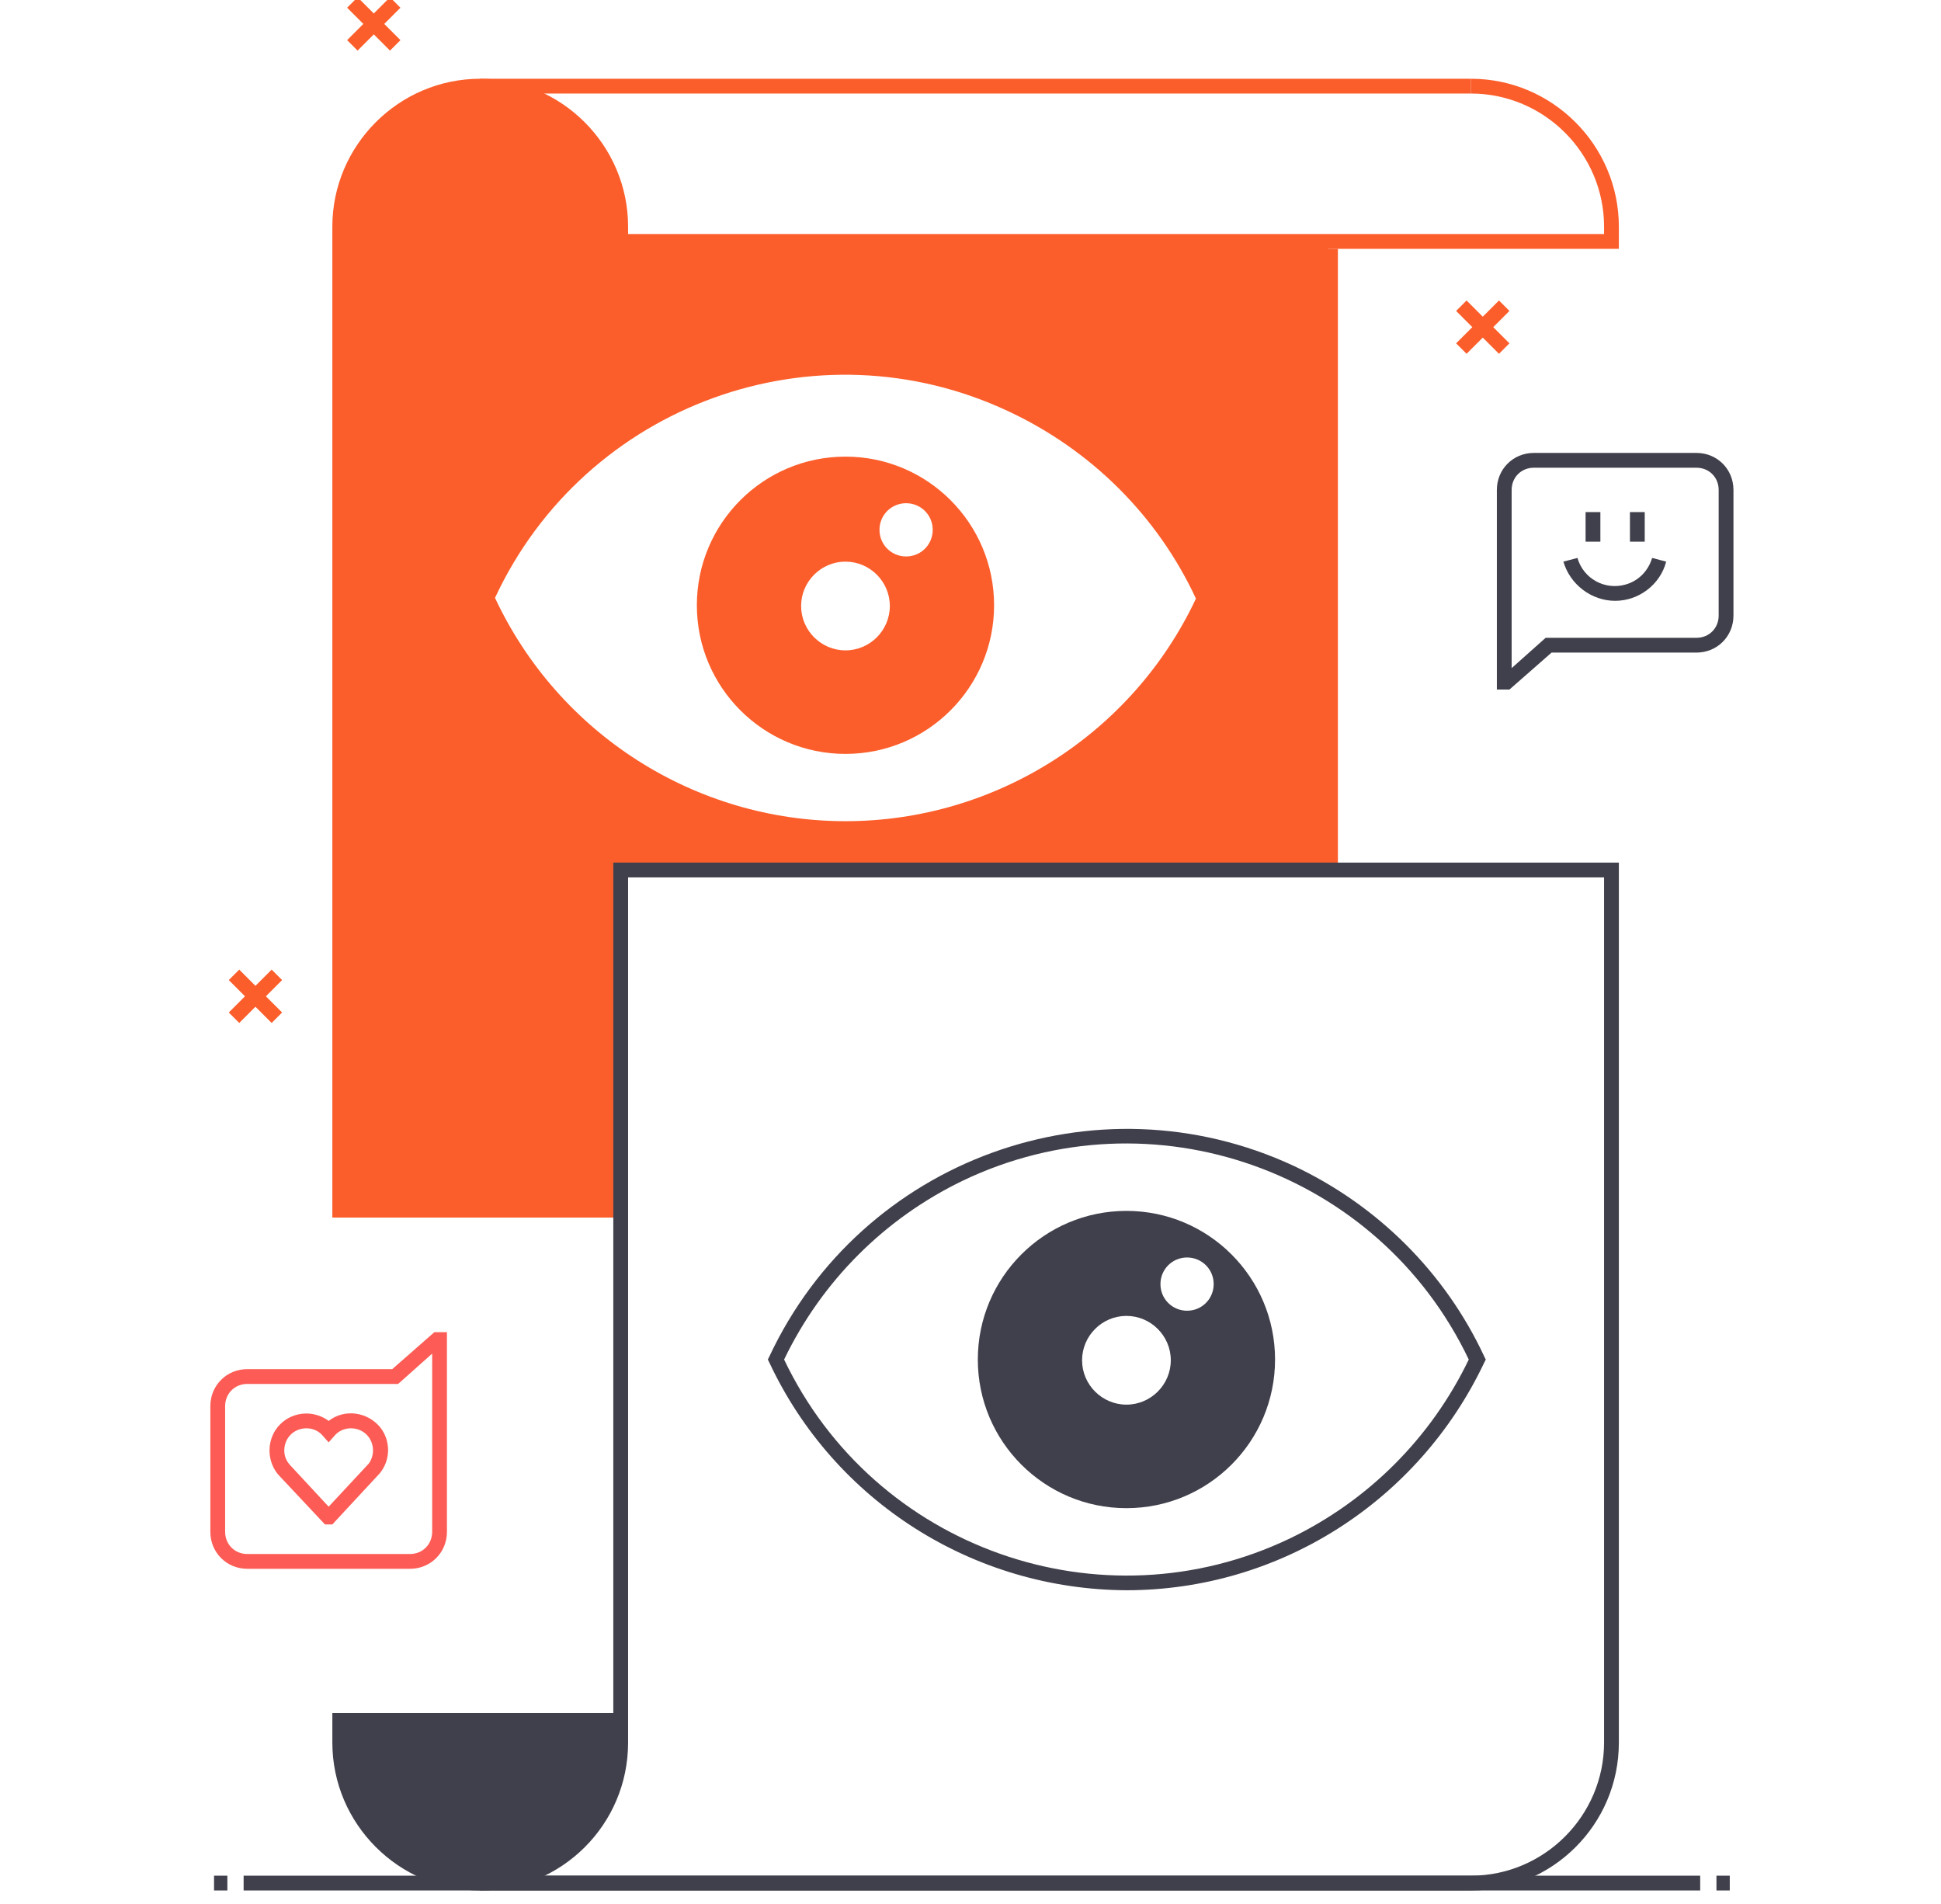 <?xml version="1.0" encoding="UTF-8"?> <svg xmlns="http://www.w3.org/2000/svg" id="Layer_2" data-name="Layer 2" viewBox="0 0 262.52 257.49"> <defs> <style> .cls-1 { fill: #fb5e2b; } .cls-2 { fill: #fc5c55; } .cls-3 { fill: #3f404b; } </style> </defs> <g id="Layer_1" data-name="Layer 1"> <g> <path class="cls-1" d="m83.65,32.95v-2.3c0-10.4-8.4-18.8-18.8-18.8s-18.6,8.5-18.6,18.8v133h37.5v-36.3l.7-9.7h95.2V32.95h-96Zm30.7,78.1c-20.3,0-38.8-11.8-47.4-30.2,12.2-26.2,43.4-37.5,69.5-25.2,11.1,5.2,20.1,14.1,25.3,25.3-8.6,18.3-27.1,30.1-47.4,30.1h0Z"></path> <path class="cls-1" d="m114.35,61.75c-11.1,0-20.1,9-20.1,20.1s9,20.1,20.1,20.1,20.1-9,20.1-20.1-9-20.1-20.1-20.1h0Zm0,26.2c-3.3,0-6-2.7-6-6s2.7-6,6-6,6,2.7,6,6h0c0,3.3-2.7,6-6,6Zm8.2-12.7c-2,0-3.6-1.6-3.6-3.6s1.6-3.6,3.6-3.6,3.6,1.6,3.6,3.6h0c0,2-1.6,3.6-3.6,3.6Z"></path> </g> <rect class="cls-1" x="178.95" y="33.65" width="2" height="84"></rect> <path class="cls-1" d="m83.95,164.65h-39V30.65c0-11,9-20,20-20s20,9,20,20v1h132v-1c0-9.9-8.1-18-18-18v-2c11,0,20,9,20,20v3H82.95v-3c0-9.9-8.1-18-18-18s-18,8.1-18,18v132h37v2Z"></path> <rect class="cls-1" x="64.95" y="10.65" width="134" height="2"></rect> <g> <path class="cls-3" d="m64.95,255.65c-11,0-20-9-20-20v-4h40v4c0,11.1-9,20-20,20Zm-18-22v2c0,9.9,8.1,18,18,18s18-8.1,18-18v-2h-36Z"></path> <path class="cls-3" d="m198.95,255.65H64.95v-2h134c9.9,0,18-8.1,18-18v-117H84.95v113h-2v-115h136v119c0,11.1-9,20-20,20Z"></path> </g> <g> <path class="cls-3" d="m152.35,215.05c-20.7-.1-39.5-12-48.3-30.8l-.2-.4.2-.4c12.5-26.7,44.2-38.2,70.9-25.8,11.3,5.3,20.5,14.4,25.8,25.8l.2.4-.2.4c-8.9,18.8-27.7,30.8-48.4,30.8Zm-46.3-31.2c12.2,25.6,42.9,36.4,68.4,24.2,10.6-5.1,19.1-13.6,24.2-24.2-12.2-25.6-42.9-36.4-68.4-24.2-10.6,5.1-19.1,13.6-24.2,24.2Z"></path> <path class="cls-3" d="m152.35,163.75c-11.1,0-20.1,9-20.1,20.1s9,20.1,20.1,20.1,20.1-9,20.1-20.1-9-20.1-20.1-20.1h0Zm0,26.2c-3.3,0-6-2.7-6-6s2.7-6,6-6,6,2.7,6,6h0c0,3.3-2.7,6-6,6Zm8.2-12.7c-2,0-3.6-1.6-3.6-3.6s1.6-3.6,3.6-3.6,3.6,1.6,3.6,3.6h0c0,2-1.6,3.6-3.6,3.6Z"></path> </g> <path class="cls-3" d="m46.25,235.65v-2.8h37.5v2.8c0,10.4-8.4,18.8-18.8,18.8s-18.7-8.4-18.7-18.8Z"></path> <g> <rect class="cls-3" x="32.95" y="253.65" width="197" height="2"></rect> <rect class="cls-3" x="28.95" y="253.65" width="1.8" height="2"></rect> <rect class="cls-3" x="232.15" y="253.65" width="1.8" height="2"></rect> </g> <g> <rect class="cls-1" x="30.45" y="133.73" width="8.2" height="2" transform="translate(-85.15 63.89) rotate(-45)"></rect> <rect class="cls-1" x="33.55" y="130.63" width="2" height="8.2" transform="translate(-85.15 63.89) rotate(-45)"></rect> </g> <g> <rect class="cls-1" x="196.44" y="43.24" width="8.2" height="2" transform="translate(27.46 154.76) rotate(-45)"></rect> <rect class="cls-1" x="199.54" y="40.14" width="2" height="8.2" transform="translate(27.46 154.76) rotate(-45)"></rect> </g> <g> <path class="cls-2" d="m55.45,212.15h-22c-2.8,0-5-2.2-5-5v-17c0-2.8,2.2-5,5-5h19.6l5.7-5h1.7v27c0,2.8-2.2,5-5,5Zm-22-25c-1.7,0-3,1.3-3,3v17c0,1.7,1.3,3,3,3h22c1.7,0,3-1.3,3-3v-24.1l-4.6,4.1h-20.4Z"></path> <path class="cls-2" d="m44.95,206.15h-1l-6.1-6.5c-.9-.9-1.4-2.2-1.4-3.5,0-2.8,2.2-5,5-5,1.1,0,2.2.4,3,1,2.2-1.7,5.3-1.2,7,.9,1.4,1.8,1.4,4.4-.1,6.2l-6.4,6.9Zm-3.5-13c-1.7,0-3,1.3-3,3,0,.8.3,1.5.9,2.1l5.1,5.5,5.4-5.8c.4-.5.6-1.2.6-1.8,0-1.7-1.3-3-3-3-.9,0-1.7.4-2.2,1l-.8.9-.8-.9c-.5-.6-1.3-1-2.2-1h0Z"></path> </g> <path class="cls-3" d="m204.15,93.25h-1.7v-27c0-2.8,2.2-5,5-5h22c2.8,0,5,2.2,5,5v17c0,2.8-2.2,5-5,5h-19.6l-5.7,5Zm3.3-30c-1.7,0-3,1.3-3,3v24.1l4.6-4.1h20.4c1.7,0,3-1.3,3-3v-17c0-1.7-1.3-3-3-3h-22Z"></path> <path class="cls-3" d="m218.45,81.25c-3.2,0-6.1-2.2-7-5.3l1.9-.5c.8,2.8,3.7,4.4,6.5,3.6,1.8-.5,3.1-1.9,3.6-3.6l1.9.5c-.8,3.1-3.7,5.3-6.9,5.3Z"></path> <rect class="cls-3" x="214.45" y="69.25" width="2" height="4"></rect> <rect class="cls-3" x="220.45" y="69.25" width="2" height="4"></rect> <g> <rect class="cls-1" x="46.45" y="2.24" width="8.2" height="2" transform="translate(12.52 36.69) rotate(-45)"></rect> <rect class="cls-1" x="49.55" y="-.86" width="2" height="8.2" transform="translate(12.52 36.69) rotate(-45)"></rect> </g> </g> </svg> 